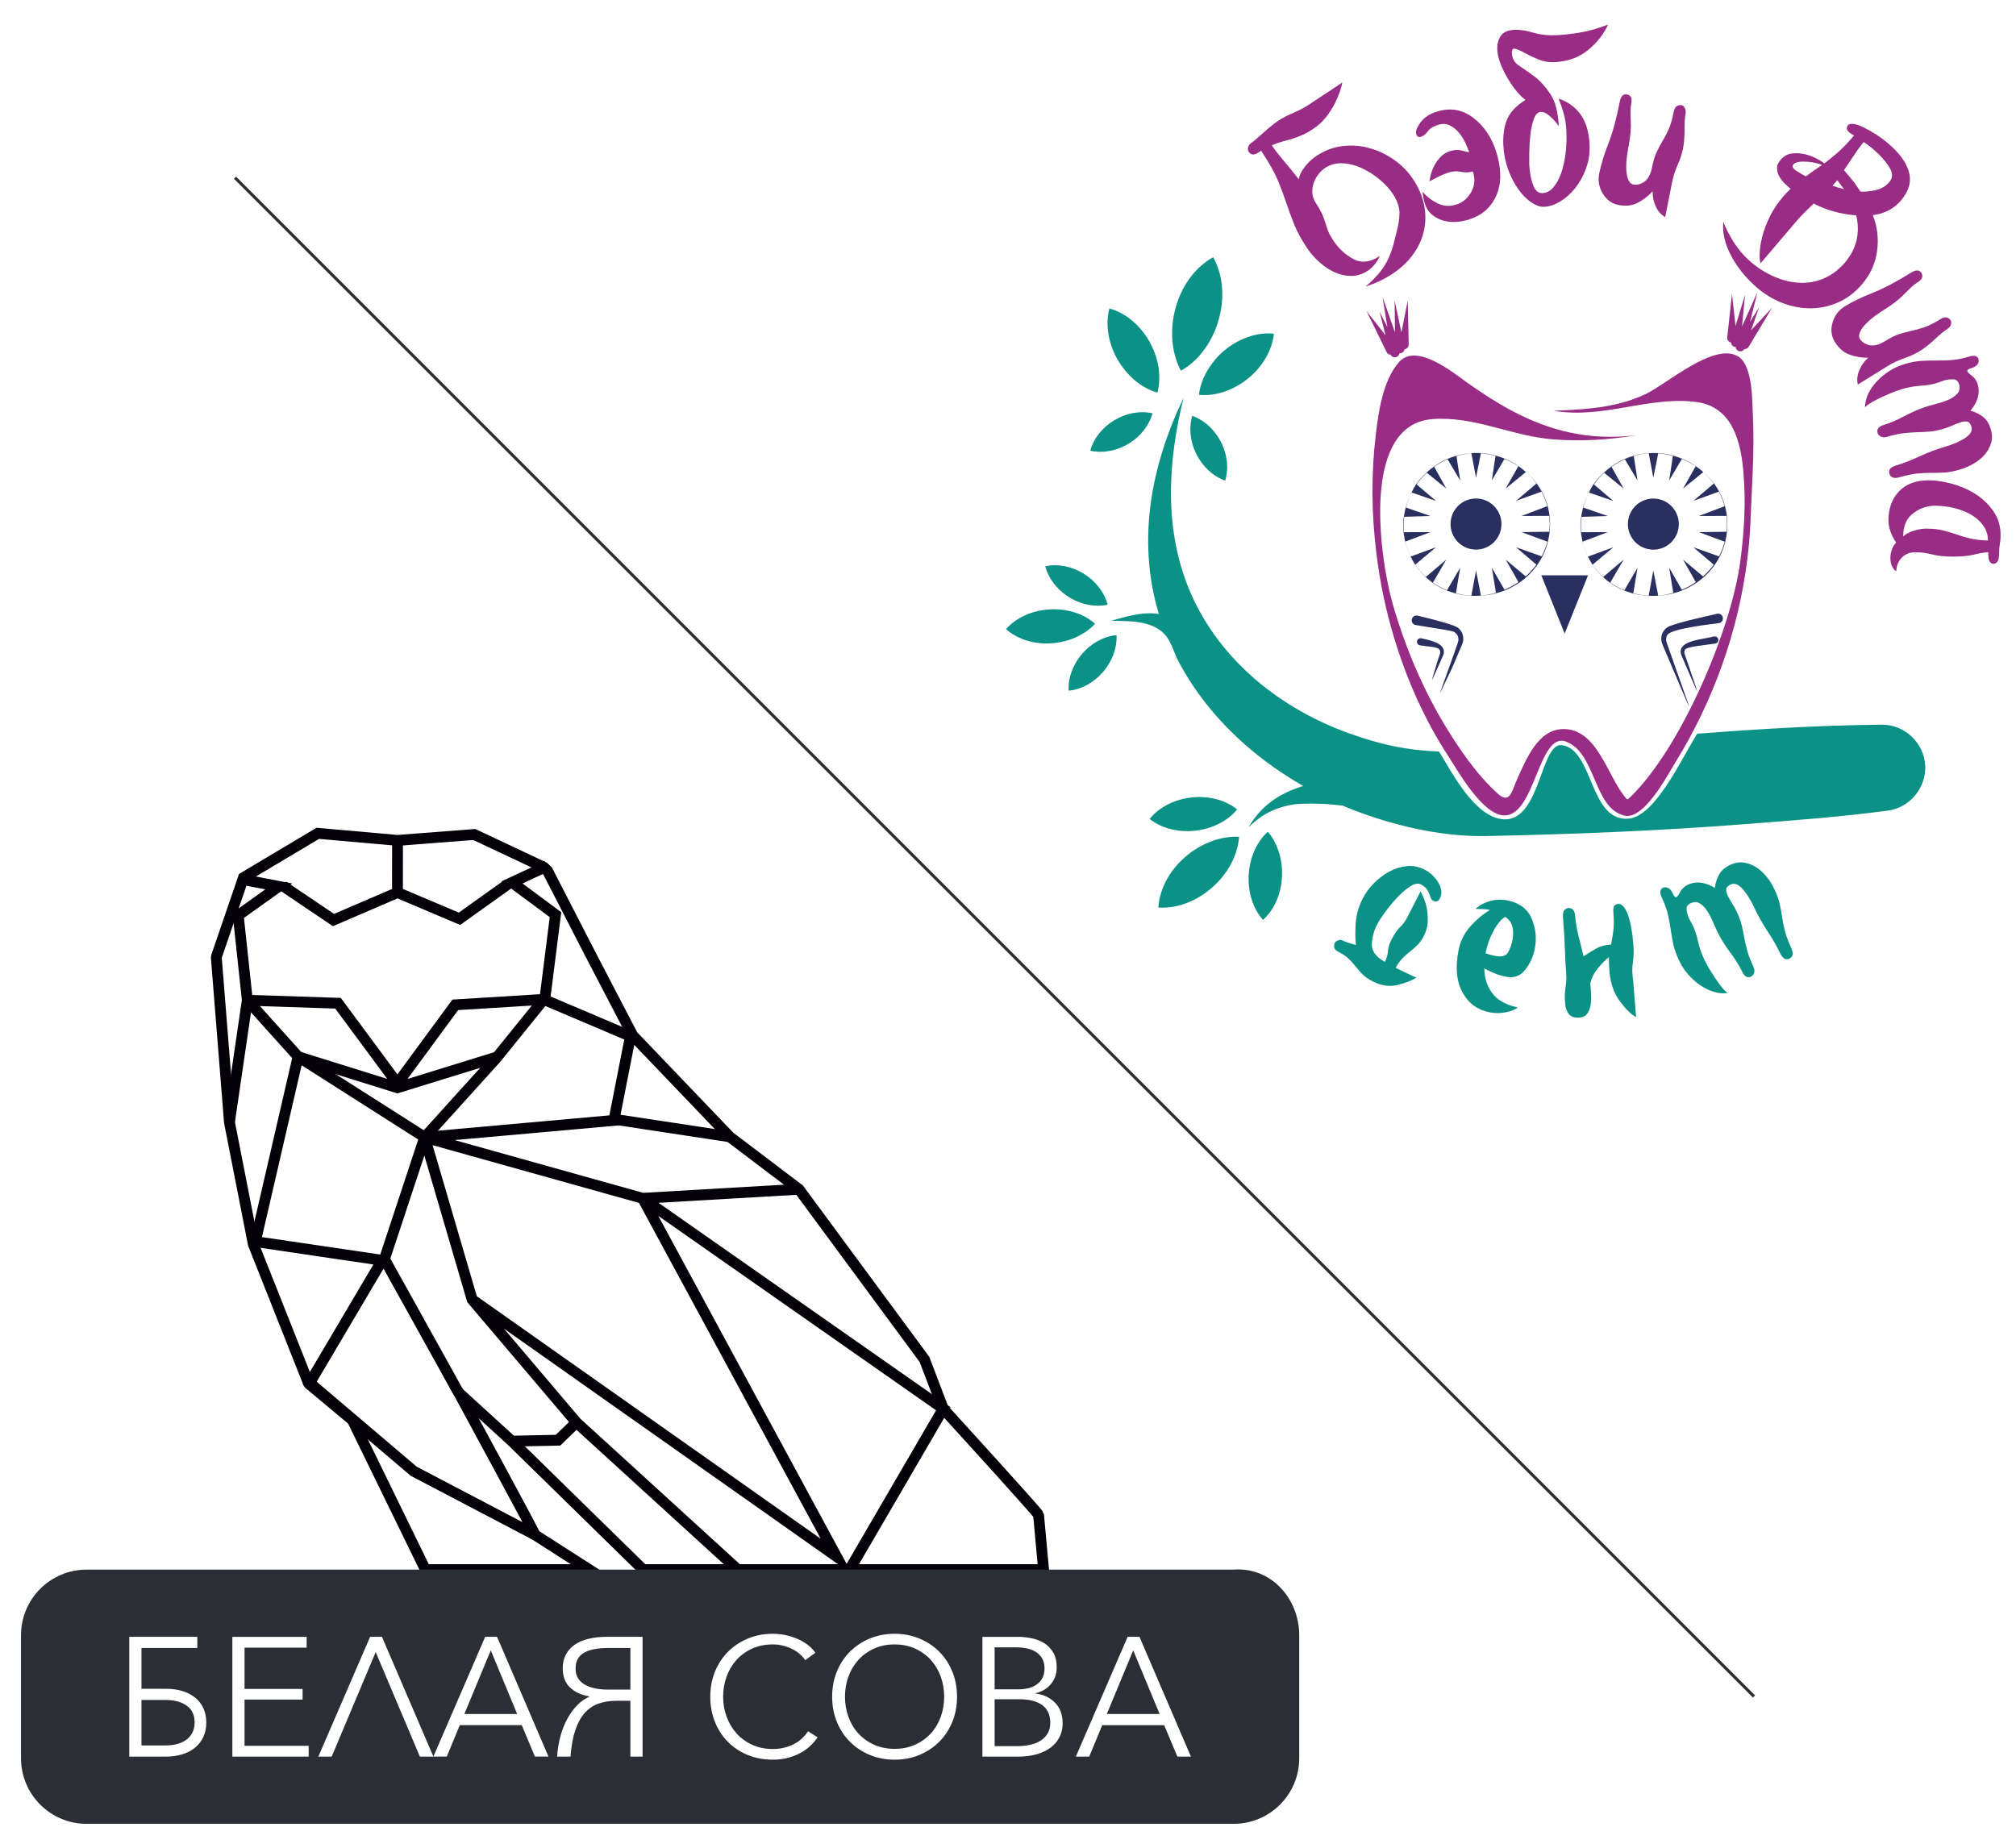 <?xml version="1.0" encoding="UTF-8"?> <svg xmlns="http://www.w3.org/2000/svg" version="1.2" viewBox="0 0 744 682" width="744" height="682"><defs><clipPath id="cp1"><path d="m-316-586h1369v1862h-1369z"></path></clipPath><clipPath id="cp2"><path d="m-245 1205h1228v-1720h-1228z"></path></clipPath></defs><style> .s0 { fill: none;stroke: #050109;stroke-miterlimit:10;stroke-width: 4 } .s1 { fill: none;stroke: #050109;stroke-miterlimit:22.926;stroke-width: 4 } .s2 { fill: #050109 } .s3 { fill: #2c2e35 } .s4 { fill: #0b9287 } .s5 { fill: #0c275e } .s6 { fill: #992c85 } .s7 { fill: #29305f } .s8 { fill: #2b2b2a } .s9 { fill: none;stroke: #06060c;stroke-miterlimit:10;stroke-width: .6 } </style><g id="Page 1" clip-path="url(#cp1)"><g id="Mask" clip-path="url(#cp2)"><path id="Path 2" fill-rule="evenodd" class="s0" d="m202.11 321.52l-1.55-1.49z"></path><path id="Path 3" fill-rule="evenodd" class="s1" d="m341.17 501.76l6.94 18.21c3.34 3.69 35.11 38.5 35.17 39.2l1.85 20.18h-147.81l-48.42-47.42-19.67-17.95c2.68 4.97 28.19 51.8 28.19 52.53l20.04 12.84h-60.47l-26.92-55.17-16.01-13.36-0.22-0.29-20.35-51.31-8.82-45.02-4.84-60.78q-0.02-0.17 0.04-0.33l9.99-29.17 27.41-16.34 29.44 2.61 28.31-2.18 25.54 12.02c0.46 0.44 1.08 1.12 1.55 1.49l15.48 30.1 15.92 30.57 35.79 37.4 25.55 19.37z"></path><path id="Path 4" class="s2" d="m90.56 322.78l-0.75 3.93-1.97-0.37 0.76-3.93zm11.93 6.36l-12.69-2.43 0.76-3.93 12.69 2.43 0.78 3.6zm0.76-3.93l4.58 0.88-3.8 2.71zm-16.5 11.03l14.96-10.69 2.33 3.25-14.97 10.69-3.15-1.41zm-0.82 1.84l-0.13-1.16 0.95-0.68zm3.36 31.31l-3.36-31.31 3.98-0.43 3.36 31.32-3.48 1.55zm0.51 1.12l-0.44-0.48-0.07-0.64zm18.73 20.83l-18.73-20.83 2.98-2.68 18.73 20.84-2.57 3.02zm0.42 0.35l-0.23-0.14-0.19-0.21zm46.72 29.76l-46.72-29.76 2.15-3.37 46.72 29.76 0.41 3.03zm2.56-0.35l-1.14 1.25-1.42-0.9zm26.14-28.9l-26.14 28.9-2.97-2.69 26.14-28.9 3.04 2.6zm0.08-0.08l-0.04 0.04-0.04 0.04zm18.22-22.54l-18.22 22.54-3.11-2.51 18.21-22.54 3.54 1.51zm0.43-1.01l-0.07 0.57-0.36 0.44zm3.89-30.71l-3.89 30.71-3.96-0.5 3.88-30.71 3.18-1.35zm-0.79-1.86l0.94 0.7-0.15 1.16zm-16.05-11.9l16.05 11.9-2.38 3.21-16.05-11.89 0.34-3.42zm-2.38 3.21l-2.7-2 3.05-1.42zm13.16-4.98l-11.13 5.19-1.68-3.63 11.12-5.18zm0 0l-1.69-3.63 1.81-0.84 1.69 3.62z"></path><path id="Path 5" class="s1" d="m104.47 327.05l18.61 12.54 23.6-10.16 22.89 9.69 18.09-12.92m-40.98 3.23l0.03-19.02m22.52 203.57l-27.35-49.24 14.84-44.95 71.67-6.41 40.91 6.21m-32.14 22.71l-80.44-22.51 17.52 59.87 38.49 45.36 59.53 54.33h41.27l34.58-59.38zm-62.92 37.37l134.46 94.84-71.54-132.21 58.08-3.37m-210.57-24.73l6.6-45.01 33.48 1.11 21.92 29.63 21.35-29.04 32.62-2.01 32.02 13.61-6.06 30.83m-116.6-23.29l36.67 11.46 37.02-11.44m-73.62-0.33l-15.83 68.55 46.8 6.91-26.74 45.24 38.38 32.62 44.74 23.47m15.31-41.49l-6.8 6.56-17.04 0.35"></path><path id="Path 6" fill-rule="evenodd" class="s3" d="m455.07 579.35c14.23-1.1 24.41 10.91 24.41 24.22v45.38c0 13.38-10.84 24.23-24.22 24.23h-423.29c-13.38 0-24.22-10.85-24.22-24.23v-45.38c0-13.38 10.84-24.22 24.22-24.22 42.1 0 4.12 0 423.1 0zm-48.29 57.41h22.86l4.87 11.61h5l-18.99-44.22h-4.37l-19.11 44.22h4.93zm11.43-27.6l9.75 23.48h-19.49zm-55.65 39.22h13.12q3.8 0 6.87-0.87 3.06-0.88 5.18-2.47 2.12-1.59 3.28-3.87 1.16-2.28 1.16-5.03 0-4.87-2.85-7.71-2.84-2.84-7.15-3.34v-0.13q3.56-0.81 5.68-3.4 2.13-2.59 2.13-6.09 0-3.31-1.28-5.5-1.28-2.18-3.31-3.46-2.03-1.28-4.59-1.81-2.56-0.54-5.06-0.54h-13.18zm4.5-40.35h7.8q2.19 0 4.13 0.41 1.93 0.41 3.37 1.34 1.43 0.94 2.28 2.41 0.84 1.47 0.84 3.59 0 2.19-0.84 3.69-0.85 1.49-2.22 2.4-1.37 0.91-3.03 1.28-1.65 0.37-3.28 0.38h-9.05zm0 19.17h9.18q5.43 0 8.4 2.16 2.96 2.15 2.96 6.52 0 2.31-0.99 3.97-1 1.65-2.66 2.68-1.65 1.03-3.87 1.5-2.22 0.47-4.65 0.47h-8.37zm-15.62-10.24q-1.75-4.25-4.84-7.34-3.09-3.09-7.31-4.84-4.21-1.75-9.15-1.75-4.93 0-9.15 1.75-4.21 1.75-7.3 4.84-3.1 3.09-4.84 7.34-1.75 4.25-1.75 9.31 0 5.05 1.75 9.3 1.74 4.25 4.84 7.34 3.09 3.09 7.3 4.84 4.22 1.75 9.15 1.75 4.94 0 9.15-1.75 4.22-1.75 7.31-4.84 3.09-3.09 4.84-7.34 1.75-4.25 1.75-9.3 0-5.06-1.75-9.31zm-4.24 16.67q-1.25 3.5-3.63 6.12-2.37 2.63-5.78 4.19-3.4 1.56-7.65 1.56-4.24 0-7.65-1.56-3.4-1.56-5.77-4.19-2.38-2.62-3.63-6.12-1.25-3.49-1.25-7.36 0-3.88 1.25-7.38 1.25-3.49 3.63-6.15 2.37-2.65 5.77-4.21 3.41-1.57 7.65-1.57 4.25 0 7.65 1.57 3.41 1.56 5.78 4.21 2.38 2.66 3.63 6.15 1.24 3.5 1.24 7.38 0 3.87-1.24 7.36zm-48.97 5.38q-2.31 3.43-5.75 4.99-3.43 1.56-7.24 1.56-4.25 0-7.65-1.56-3.41-1.56-5.78-4.21-2.38-2.66-3.65-6.16-1.29-3.49-1.29-7.36 0-3.88 1.26-7.38 1.24-3.49 3.62-6.15 2.37-2.65 5.77-4.21 3.41-1.57 7.72-1.57 2.12 0 3.96 0.51 1.85 0.5 3.41 1.31 1.56 0.81 2.72 1.87 1.15 1.06 1.84 2.12l3.75-2.74q-1.13-1.63-2.82-2.91-1.68-1.28-3.74-2.19-2.07-0.9-4.41-1.4-2.34-0.5-4.78-0.5-4.93 0-9.15 1.75-4.21 1.75-7.3 4.84-3.09 3.09-4.84 7.34-1.75 4.25-1.75 9.31 0 5.05 1.72 9.3 1.71 4.25 4.77 7.34 3.06 3.09 7.31 4.84 4.25 1.75 9.24 1.75 3 0 5.53-0.66 2.53-0.65 4.63-1.78 2.09-1.12 3.68-2.62 1.59-1.5 2.72-3.18zm-80.7-12.75q-2.5 1.07-4.56 3.19-2.06 2.12-3.62 5-1.56 2.87-2.53 6.43-0.97 3.56-1.22 7.49h4.94q0.43-5.8 1.78-9.77 1.34-3.97 3.49-6.37 2.16-2.41 5.12-3.44 2.97-1.03 6.66-1.03h5.05v20.61h4.5v-44.22h-13.11q-3.75 0-6.78 0.72-3.03 0.72-5.15 2.19-2.13 1.47-3.28 3.68-1.16 2.22-1.16 5.16 0.06 4.43 2.72 6.96 2.65 2.53 7.15 3.28zm15.11-2.63h-8.24q-5.68 0-8.84-2-3.15-1.99-3.15-5.74 0-4.06 3.09-5.84 3.09-1.78 8.96-1.78h8.18zm-62.95 13.12h22.86l4.87 11.61h5l-18.99-44.22h-4.37l-19.12 44.22h4.94zm11.43-27.6l9.74 23.48h-19.49zm-42.47 0.63l16.3 38.59h5l-18.99-44.22h-4.37l-19.11 44.22h4.93zm-48.4 17.55h21.42v-3.93h-21.42v-15.24h22.92v-4h-27.42v44.22h28.17v-3.99h-23.67zm-29.17 21.05q3.37 0 6.15-0.85 2.78-0.84 4.75-2.47 1.97-1.62 3.06-3.93 1.09-2.31 1.09-5.31 0-2.93-1.06-5.28-1.06-2.34-3.03-3.93-1.97-1.59-4.71-2.44-2.75-0.84-6.13-0.84h-8.99v-15.05h20.61v-4.13h-25.11v44.23zm-8.87-4.13v-16.8h8.62q5.12 0 8.06 2.1 2.94 2.09 2.94 6.21 0 3.93-2.85 6.21-2.84 2.28-8.15 2.28z"></path><path id="Path 7" class="s4" d="m694.53 267.48c-23.39 0.25-44.82 1.55-68.19 3.34-6.08 9.81-15.63 30.76-25.53 31.37-14.28 0.88-12.71-25.51-24.38-27.15-7.84-1.1-7.86 27.49-21.05 27.39-11.2-0.09-20.43-18.95-24.29-25.03-11.97-0.47-21.34-2.5-32.95-6.63-25.14-8.94-47.55-26.62-58.53-51.44-10.18-23.01-8.76-48.51-2.83-72.43-12.04 24.99-17.27 52.63-9.11 79.73-5.88-0.96-12 0.92-17.6 2.5 6.51 0.13 14.66-0.2 19.57 4.81 2.55 2.45 3.63 7.14 5.31 10.27q3.2 5.97 7.13 11.49c10.19 14.25 23.75 25.74 38.88 34.41-8.81 2.68-15.51 7.2-20.16 15.23 5.04-5 10.42-7.57 17.44-8.53 3.85-0.32 7.61-0.21 11.44-0.03 1.97 0.19 3.91 0.33 5.85 0.59q3.51 1.5 7.09 2.78c14.65 5.29 30.84 8.78 46.48 8.43 31.6-0.67 63.22-1.92 94.75-4.38 17.63-1.36 35.34-2.66 52.88-5 8.12-1.09 14.22-8.48 13.75-16.7-0.46-8.36-7.61-15.07-15.95-15.02zm-259.78-132.89c0.28 0.77 0.67 1.53 1.05 2.24 13.59-7.55 19.54-28.28 11.93-41.88-13.17 7.25-18.55 26.07-12.98 39.64 0.25 0.68-0.56-1.41 0 0zm-22.31-1.87c3.21 5.53 8.42 10.45 14.69 12.18 3.3-12.39-5.34-27.65-17.7-31.04-1.69 6.24-0.18 13.37 3.01 18.86 1.13 1.93-2.24-3.85 0 0zm35.04 1.24c-2.58 3.36-4.56 7.51-5.01 11.76 12.73 1.27 26.34-9.78 27.66-22.56-8.59-0.88-17.61 4-22.65 10.8-1.31 1.71 1.29-1.73 0 0zm-44.69 97.56c0.48-0.37 0.92-0.84 1.33-1.3-8.84-7.84-25.02-6.91-32.85 1.98 8.51 7.57 23.22 6.78 31.52-0.68 0.43-0.33-0.87 0.78 0 0zm9.27 2.89c-9.82 0.98-18.18 10.61-17.68 20.52 9.84-0.94 18.12-10.63 17.68-20.52zm-25.85-23.92c3.22 8.77 13.4 14.67 22.57 12.71-2.54-9.57-13.38-16.28-23.03-14.18 0.13 0.49 0.25 1.01 0.46 1.47 0.33 0.89-0.19-0.41 0 0zm68.82 98.37c-13.35 0.65-26.63 12.41-27.54 26.11 14.17 0.97 28.8-11.91 29.78-26.11-0.75-0.05-1.5-0.07-2.24 0-1.38 0.07 0.65-0.07 0 0zm16.11 3.42c-0.81-1.89-1.88-3.74-3.25-5.28-8.65 7.82-9.56 23.82-1.78 32.53 7.31-6.58 8.82-18.5 5.03-27.25-0.68-1.57 0.68 1.57 0 0zm-30.07-5.67c5.76-0.62 11.8-3.27 15.49-7.86-9.09-7.31-24.97-5.61-32.27 3.52 4.56 3.68 11.06 5 16.78 4.34 2.02-0.23-4.02 0.47 0 0zm-37.2-139.99c9.15 1.18 18.97-5.09 21.47-14.06-9.54-2.15-20.37 4.32-22.98 13.79 0.48 0.1 1 0.23 1.51 0.27 0.91 0.12-0.45-0.03 0 0zm40.62-10.73c-1.38-1-2.87-1.85-4.49-2.41-2.78 9.4 2.94 20.69 12.17 23.92 2.32-7.78-1.22-16.8-7.68-21.51-1.14-0.82 2.28 1.66 0 0z"></path><path id="Path 8" class="s5" d="m642.11 131.84q-0.23-0.12-0.55-0.3 0.14 0.09 0.28 0.16c0.09 0.04 0.17 0.1 0.27 0.14z"></path><path id="Path 9" class="s4" d="m522.68 360.86q-2.23 1.48-6.76 2.66-4.55 1.17-9.4-1.33-2.41-1.25-3.72-2.59-1.29-1.32-2.43-2.78-1.15-1.48-2.55-2.86-1.41-1.38-4.18-2.81-1.05-0.54-1.23-1.45-0.18-0.9 0.16-1.6c0.26-0.46 0.66-0.8 1.28-1.03q0.87-0.34 1.82 0.13 0.56 0.3 1.92 0.78 1.36 0.48 2.81 0.8-0.41-3.74-0.05-8.3 0.37-4.57 2.57-8.86 1.53-3.01 4.13-5.63 2.59-2.62 5.71-4.31 3.13-1.68 6.5-1.99 3.37-0.31 6.49 1.3 3.23 1.67 5.1 4.85 1.87 3.19 0.52 5.82-0.84 1.62-2.45 0.79-0.69-0.37-0.91-1.06-0.23-0.71-0.55-1.52-0.29-0.83-0.99-1.77-0.67-0.93-2.06-1.65-1.62-0.84-4.06 0.77-2.42 1.61-4.84 4.2-2.42 2.58-4.42 5.36-2.03 2.78-2.85 4.42-1.86 3.59-1.96 7.37-0.11 3.77 4.8 6.45 1.01-1.98 1.14-3.96 0.15-1.97 1.27-4.18 1.72-3.35 3.22-4.7 1.49-1.36 2.68-3.67l4.87-9.5q0.46 0.82 1.22 2.61 0.76 1.78 1.14 4.03 0.38 2.24 0.27 4.75-0.12 2.51-1.31 4.82-1.17 2.32-2.51 3.61-1.31 1.31-2.67 2.36-1.35 1.06-2.66 2.35-1.32 1.3-2.68 3.67 1.14 0.61 2.62 1.29 1.49 0.68 5 2.36zm27.11-28.26q3.15-0.91 6.71-0.22 6.6 1.43 8.81 6.77c1.48 3.55 1.82 7.2 1.11 10.96q-0.86 4.48-3.56 7.86-2.72 3.38-6.92 2.56-2.3-0.44-4.2-1.21-1.9-0.77-3.94-1.84-0.03 4.91 2.77 8.9 2.79 4.01 9.53 5.46-1.31 1.19-4.38 1.79-3.11 0.59-5.9 0.04-6.76-1.32-10.07-7.34-3.33-6.02-1.5-15.49 0.96-4.99 4.28-8.78 3.32-3.79 7.35-6.2-2.17-0.42-5.35-0.37 2.1-1.98 5.26-2.89zm5.69 5.82q-2.29 1.41-4.32 5.19-2.06 3.79-2.93 8.25 0.74 0.28 1.62 0.52 0.89 0.23 1.9 0.44 3.69 0.71 4.82-1.32 1.12-2.03 1.62-4.59 0.47-2.43-0.01-4.72-0.49-2.28-2.7-3.77zm47.21 23.25l1.12 13.76q-2.59-1.35-5.95-5.78-3.34-4.42-3.91-11.18-0.13-1.55-0.16-2.85-0.06-1.31 0-2.35-2.33 1.89-4.27 4.33-1.96 2.45-2.62 5.38l0.14 1.69q0.14 1.69 0.17 3.57 0.02 1.89-0.36 3.5-0.41 1.6-1.29 2.66-0.89 1.05-2.45 1.18-2.96 0.25-4.13-1.29-1.17-1.54-1.35-3.62-0.2-2.33-0.12-3.78 0.09-1.44 0.26-2.57 0.16-1.12 0.27-2.3 0.08-1.19-0.06-2.87-0.3-3.77-0.45-8.66-0.14-4.88-0.7-11.64-0.18-2.07 0.44-2.84 0.56-0.76 1.61-0.86 0.9-0.06 1.61 0.59 0.7 0.66 0.86 2.61 0.3 3.64 1.25 7.27 0.95 3.66 1.8 7.38 2.45-1.64 4.62-2.88 2.18-1.22 5.56-1.5 0.45-2.38 0.82-5.03 0.38-2.65 0-7.06-0.21-2.73 1.71-2.89 2.07-0.17 3.58 3.76 1.48 3.93 2.08 10.94 0.32 4.01-0.16 6.93-0.47 2.93 0.08 6.4zm34.89 4.86q-2.58 0.34-5.15-0.46-2.6-0.8-5.02-2.46-2.44-1.67-4.47-4.03-2.01-2.35-3.28-5.07-1.65-3.54-2.19-6.23-0.53-2.7-0.9-5.19-0.38-2.48-0.96-5.29-0.6-2.82-2.41-6.71-1.21-2.6 0.57-3.43 0.81-0.38 1.82 0.09 1.01 0.46 1.66 1.87 0.82 1.78 1.41 1.49 0.59-0.26 1.41-1.88 0.84-1.6 2.66-2.6 2.58-1.21 5.23-0.8 2.62 0.42 4.9 1.94 0.32-2.73 1.56-4.96 1.24-2.24 4.19-3.62 2.47-1.16 4.94-0.8 2.44 0.36 4.59 1.73 2.15 1.37 3.88 3.56 1.74 2.21 2.84 4.57 1.37 2.95 1.92 5.35 0.54 2.41 0.89 4.83 0.33 2.44 1.02 5.13 0.7 2.69 2.33 6.23 1.43 3.08-0.7 4.08-1.99 0.92-3.42-2.14-1.58-3.42-4.55-7.93-2.96-4.5-4.98-8.87-2.04-4.37-4.35-6.89-2.31-2.5-4.31-1.57-1.53 0.72-1.64 1.71-0.11 0.99 0.48 2.28 0.61 1.3 1.6 2.85 1.02 1.53 1.89 3.42 1.21 2.6 1.74 4.8 0.52 2.2 0.92 4.45 0.4 2.26 1.09 4.81 0.69 2.56 2.22 5.85 0.72 1.55 0.32 2.51-0.4 1-1.12 1.33-1.99 0.92-3.31-1.91-1.43-3.06-4.52-7.21-3.07-4.17-4.78-7.84-0.72-1.53-1.62-3.62-0.89-2.09-2.07-3.84-1.17-1.75-2.65-2.64-1.49-0.89-3.38 0-1.65 0.77-1.42 2.46 0.21 1.7 0.92 3.23 0.27 0.59 0.59 1.1 0.3 0.5 0.47 0.86 1.43 2.77 2.16 6.17 0.71 3.4 2.31 6.83 0.6 1.29 1.65 3.1 1.06 1.8 2.27 3.61 1.19 1.81 2.42 3.39 1.24 1.57 2.33 2.36z"></path><path id="Path 10" class="s6" d="m509.21 94.5q-0.73 1.74-1.97 3.18-1.22 1.44-2.41 2.22-2.92 1.95-6.1 1.95-3.2 0.01-6.2-1.36-3.01-1.37-5.69-3.8-2.69-2.43-4.55-5.25-3.16-4.79-4.71-8.68-1.53-3.88-2.82-7.72-1.28-3.83-3.06-8.19-1.78-4.37-5.52-10.02l-0.77-1.19-0.98 0.64q-2.39 1.58-3.6-0.26-0.45-0.65-0.22-1.64 0.19-0.99 1.38-1.79 0.66-0.43 1.79-1.42 1.14-0.98 2.46-2.17 1.32-1.19 2.79-2.39 1.46-1.21 2.64-2 2.39-1.57 5.62-2.94 3.23-1.35 6.15-3.3l11.91-7.89q-0.15 1.19-0.85 3.3-0.72 2.1-1.97 4.58-1.27 2.46-3.2 4.93-1.96 2.47-4.78 4.34-2.38 1.58-4.28 2.36-1.88 0.79-3.63 1.32-1.76 0.54-3.48 0.99-1.73 0.43-3.79 1.33l0.5 0.76q1.02 1.53 3.83 4.87 2.84 3.34 5.65 6.95 0.1-1.77 1.97-4.35 1.89-2.58 4.61-4.37 4.43-2.94 9.47-3.56 5.03-0.61 9.87 0.7 4.83 1.31 9.13 4.3 4.32 2.98 7.16 7.32 2.99 4.55 4 9.35 0.96 4.8-0.03 9.44-1 4.62-3.95 8.76-2.95 4.14-7.72 7.29-4.21 2.81-9.96 4.73 3.4-2.87 5.43-5.46 2.02-2.6 3.15-5.13 1.13-2.55 1.75-4.92 0.62-2.36 1.2-4.78 1.02-3.63 1.05-6.93 0-3.28-2.49-7.09-1.72-2.6-4.72-5.14-3-2.55-6.49-4.2-3.51-1.66-7.17-1.89-3.65-0.23-6.7 1.78-1.06 0.72-2.19 2.08-1.14 1.37-1.81 3.16-0.69 1.78-0.6 3.82 0.12 2.05 1.47 4.1 1.5 2.29 2.22 3.99 0.75 1.71 1.18 3.21 0.45 1.49 1 2.92 0.55 1.43 1.77 3.28 3 4.56 7.48 6.98 4.47 2.42 9.78-1.1zm107.8-26.89l-2.47 12.52q-2.27-1.24-3.52-4.02-1.23-2.76-1.1-5.52-2.34 2.59-5.47 4.23-3.09 1.65-7.17 0.83-3.67-0.73-5.78-4.2-2.1-3.47-1.31-7.42 0.93-4.74 3.32-10.9 2.42-6.16 4.27-15.62 0.62-3.06 2.65-2.65 2.16 0.42 1.58 3.36-0.42 2.18-0.18 6.33 0.23 4.17-0.86 9.67-0.36 1.9-0.64 4.24-0.26 2.35-0.13 4.43 0.12 2.08 0.75 3.54 0.65 1.44 1.92 1.7 2.2 0.3 4.13-1.17 1.96-1.47 2.68-5.18 0.68-3.45 1.7-5.64 1.04-2.18 2.21-4.14 1.18-1.95 2.25-4.33 1.06-2.38 1.87-6.47 0.29-1.53 1.13-2.03 0.81-0.51 1.71-0.33 0.78 0.15 1.24 1.05 0.5 0.89 0.25 2.16-0.39 1.92-0.36 5.84 0.02 3.93-0.55 6.87-0.58 2.94-2.01 6.17-1.44 3.23-2.11 6.68zm-23.55-58.54q-2.34 5.2-7.35 9.36-5 4.15-12.52 4.52-3.11 0.15-6.03-1.08-2.92-1.23-5.05-2.43-2.15-1.19-3.38-1.45-1.26-0.27-1.16 1.68 0.14 2.98 2.69 4.62 2.55 1.64 5.65 3.96 3.1 2.34 5.84 6.45 2.74 4.1 3.11 11.89-1.13-1.76-3.1-3.56-1.97-1.79-3.53-1.72-1.68 0.09-2.59 2.67-0.92 2.59-1.28 5.93-0.35 3.34-0.39 6.55-0.04 3.19 0 4.36 0.21 4.03 1.34 7.3 1.13 3.27 3.6 3.16 2.2-0.11 3.92-2.1 1.73-1.97 2.87-5.15 1.14-3.19 1.67-7.31 0.51-4.14 0.29-8.69-0.15-3-0.94-5.95-0.8-2.97-1.95-5.65 4.87 1.47 7.99 5.61 3.12 4.15 3.48 11.3 0.22 4.69-1.33 8.87-1.56 4.18-4 7.24-2.45 3.05-5.49 4.9-3.03 1.84-5.88 1.98-2.2 0.11-4.76-1.6-2.55-1.7-4.77-4.78-2.24-3.09-3.81-7.32-1.56-4.23-1.8-9.03-0.26-5.59 1.42-9.6c1.14-2.65 3.37-5.03 6.75-7.11q-1.5-1.1-3.22-3.16-1.72-2.07-3.26-4.67-1.57-2.59-2.68-5.41-1.12-2.82-1.23-5.29-0.15-2.99 1.24-5.07 1.4-2.09 5.03-2.28 3.11-0.15 7.01 1.04 3.87 1.18 8.8 0.93 3.38-0.16 8.15-0.92 4.78-0.75 10.65-2.99zm-65.92 57.87q0.14-1.27 0.61-2.9 0.46-1.64 1.37-3.28 0.94-1.65 2.28-3.01 1.37-1.36 3.22-1.93 2.37-0.73 3.97-0.34 1.6 0.41 3.21 0.73-0.43-1.37-1.37-3.4-0.95-2.01-2.36-3.77-1.41-1.74-3.35-2.72-1.92-0.98-4.27-0.26-2.87 0.87-3.95 2.43-1.09 1.56-2.59 2.02-1.24 0.37-1.69-1.12-0.41-1.37 1.6-4.17 2-2.79 6.22-4.07 7.35-2.24 13.34 2.39 6.03 4.63 8.55 12.98 1.14 3.73 1.32 7.49 0.17 3.77-1.02 7.12-1.19 3.36-3.79 6-2.62 2.63-7.1 4-2.36 0.72-4.84 0.79-2.48 0.08-4.75-0.66-2.25-0.74-3.94-2.27-1.69-1.52-2.44-4.02-0.26-0.87-0.49-2.03-0.21-1.16-0.26-2.24 1.62 2.25 5.05 4.12 3.41 1.89 7.27 0.71 3.72-1.14 5.68-4.79 1.92-3.66 0.51-7.45-1.98 0.61-4.24 0.14-2.24-0.48-4.37 0.16-1.97 0.62-3.51 1.35-1.54 0.75-3.87 2zm135.26 14.9l-13.07 15.35q-0.45-1.23-0.32-3.79 0.1-2.56 0.92-5.96 0.83-3.4 2.7-7.28 1.87-3.89 5.08-7.65 0.57-0.69 1.27-1.39c0.46-0.47 0.92-0.94 1.45-1.41q-0.79-0.66-1.99-1.79-1.2-1.11-2.06-2.55-0.88-1.42-0.97-3.04-0.12-1.64 1.31-3.32 1.77-2.08 4.25-2.37 2.45-0.29 4.84 0.31 2.41 0.59 4.32 1.64 1.93 1.05 2.73 1.72 2.34-1.76 4.97-4.03 2.62-2.3 5.65-5.86l0.35-0.4q-1.17-0.65-1.84-1.24-1.48-1.26-0.31-2.65 0.5-0.59 2.09-0.36 1.58 0.26 3.69 1.29 2.11 1.03 4.48 2.55 2.38 1.52 4.65 3.47 6.03 5.15 7.5 10.44 1.47 5.29-2.91 10.44-3.96 4.66-10.43 5.45 2.51 6.26 1.59 13.17-0.93 6.91-5.5 12.26-3.94 4.65-8.93 6.81-4.99 2.15-10.19 2.15-5.19-0.01-10.29-1.96-5.07-1.96-9.32-5.58-6.12-5.25-9.64-11.86-3.51-6.6-2.87-12.56 1.08 3.15 3.76 7.42 2.68 4.26 6.44 7.47 3.83 3.3 8.39 5.3 4.52 2 9.1 2.32 4.59 0.33 8.95-1.4 4.39-1.73 8.03-5.81 6.66-7.64 4.38-17.65-8.84-0.72-15.69-4.36-1.63 1.52-3.34 3.22-1.7 1.71-3.22 3.49zm37.04 128.99q-0.91-0.39-1.56-1.77-0.64-1.36-0.64-3.07 0-1.54 0.53-3.11c0.37-1.04 0.87-1.9 1.6-2.59q-1.19-1.71-2.01-3.92-0.84-2.22-0.83-4.44 0.03-6.5 3.93-10.6 3.92-4.07 10.93-4.05 3.89 0.02 8.56 1.27 4.67 1.26 8.63 3.75 3.94 2.49 6.64 6.35 2.73 3.84 2.69 9.06 0 1.44-0.27 3.06-0.27 1.62-0.26 3.32-0.03 2.48-0.67 3.25-0.66 0.79-1.43 0.78-0.79-0.01-1.37-0.79-0.57-0.78-0.57-3.52-2.08 0.13-5.25 0.89-3.19 0.77-7.87 0.75-4.54-0.03-7.58-0.81-3.05-0.8-6.16-0.81-3.12-0.02-5.08 2.06-1.96 2.07-1.96 4.94zm2.52-12.88q1.68-1.42 4.15-2.13 2.46-0.71 4.39-0.7 3.74 0.01 6.27 0.68 2.52 0.66 4.84 1.45 2.31 0.79 4.96 1.46 2.66 0.66 6.66 0.8 0.02-3.12-1.72-5.54-1.74-2.41-4.57-4.05-2.84-1.64-6.32-2.44-3.48-0.8-6.85-0.82-4.4-0.01-8.09 2.78-3.7 2.78-3.72 8.51zm-14.1-47.63q0.07-2.59 1.25-5.05 1.18-2.45 3.2-4.59 2.01-2.15 4.64-3.79 2.62-1.66 5.48-2.49 3.75-1.11 6.5-1.21 2.71-0.13 5.25-0.12 2.48 0.01 5.35-0.14 2.86-0.17 6.97-1.36 2.75-0.81 3.28 1.07 0.27 0.88-0.35 1.8-0.61 0.92-2.1 1.36-1.88 0.55-1.69 1.18 0.18 0.62 1.64 1.69 1.46 1.06 2.15 3.03 0.81 2.74 0 5.29-0.82 2.55-2.66 4.58 2.64 0.71 4.65 2.3 2.02 1.58 2.93 4.71 0.76 2.63 0.04 5-0.73 2.39-2.41 4.3-1.67 1.92-4.12 3.3-2.43 1.4-4.92 2.13-3.12 0.91-5.56 1.09-2.46 0.16-4.91 0.13-2.44-0.03-5.2 0.24-2.77 0.26-6.5 1.35-3.24 0.95-3.89-1.29-0.64-2.14 2.62-3.08 3.62-1.06 8.5-3.3 4.89-2.25 9.52-3.59 4.6-1.35 7.42-3.27 2.83-1.91 2.22-4.03-0.47-1.63-1.44-1.9-0.94-0.25-2.32 0.15-1.38 0.4-3.05 1.15-1.66 0.77-3.66 1.35-2.74 0.8-4.99 0.99-2.25 0.18-4.52 0.23-2.29 0.06-4.92 0.35-2.61 0.29-6.11 1.31-1.61 0.47-2.52-0.08c-0.58-0.36-0.98-0.8-1.11-1.3q-0.61-2.13 2.37-3 3.24-0.94 7.81-3.36 4.57-2.43 8.44-3.55 1.62-0.48 3.81-1.06 2.21-0.57 4.11-1.47 1.89-0.89 3-2.23 1.1-1.34 0.52-3.34-0.51-1.75-2.21-1.8-1.71-0.03-3.33 0.43-0.63 0.19-1.15 0.41-0.57 0.23-0.93 0.34-2.96 1-6.41 1.2-3.46 0.19-7.07 1.25-1.38 0.41-3.31 1.17-1.95 0.76-3.91 1.69-1.97 0.9-3.7 1.89-1.77 0.99-2.7 1.94zm8.2-15.1l-10.82 6.72q-0.63-2.51 0.54-5.31 1.18-2.79 3.28-4.57-3.48 0.02-6.81-1.13-3.29-1.17-5.49-4.7-1.99-3.22-0.88-7.12 1.11-3.91 4.53-6.03 4.08-2.53 10.22-4.96c4.08-1.62 8.87-4.13 14.29-7.51q2.66-1.64 3.76 0.12 1.15 1.89-1.39 3.46-1.88 1.17-4.74 4.18-2.89 3.01-7.62 5.96-1.67 1.03-3.54 2.43-1.89 1.4-3.32 2.9-1.45 1.52-2.07 2.97-0.63 1.46 0.05 2.57 1.28 1.81 3.68 2.24 2.39 0.43 5.59-1.56 2.99-1.86 5.29-2.59 2.28-0.74 4.51-1.2 2.23-0.48 4.7-1.31 2.45-0.84 5.99-3.03 1.33-0.83 2.26-0.56 0.91 0.26 1.4 1.04 0.4 0.66 0.09 1.63-0.32 0.96-1.42 1.65-1.66 1.03-4.51 3.72-2.84 2.68-5.39 4.26-2.54 1.58-5.87 2.73-3.33 1.15-6.31 3zm-8.63-82.8l-0.68 0.79q-0.93 1.08-2.78 3.87-1.85 2.77-3.84 5.71 0.91 1.12 2.65 3.2 1.73 2.09 3.41 4.72 2.96 0.14 5.89-0.6 2.93-0.74 4.79-2.93 2.03-2.37-0.17-5.71-2.19-3.33-5.55-6.21c-0.65-0.56-1.31-1.08-1.92-1.56q-0.93-0.7-1.8-1.28zm-9.76 14.07l-1.77 2.08q0.94 0.29 2.02 0.64 1.08 0.32 2.22 0.6-0.63-0.88-1.29-1.7-0.67-0.82-1.18-1.62zm-11.62-1.39q1.48-1.13 2.91-2.12 1.44-0.99 3.02-2.04-0.68-0.42-2.17-0.76-1.5-0.34-3.18-0.48-1.67-0.14-3.12 0.06-1.45 0.22-2.05 0.9-0.93 1.09 1.1 2.41 2.05 1.32 3.49 2.03z"></path><path id="Path 11" class="s7" d="m572.04 193.42c0 15.15-12.23 26.5-27.33 26.5-15.09 0-26.89-11.35-26.89-26.5 0.73-14.46 11.91-25.35 26.08-26.22 15.09 0 28.14 11.08 28.14 26.22zm-0.1 0c0 0-0.04-0.66-0.13-1.92q-0.01-0.94-0.28-2.3c-0.1-0.89-0.36-1.91-0.7-3.03-0.66-2.23-1.79-4.88-3.68-7.49-1.84-2.63-4.45-5.21-7.75-7.3-3.29-2.07-7.37-3.55-11.66-4.05-4.5-0.46-9.18 0.16-13.65 2.07-2.21 0.93-4.3 2.28-6.25 3.82-1.92 1.59-3.69 3.4-5.19 5.48-1.44 2.12-2.48 4.55-3.32 7.01-0.8 2.49-1.2 5.04-1.35 7.71 0 2.64 0.27 5.28 0.97 7.84 0.78 2.51 1.86 4.93 3.28 7.14 1.47 2.16 3.23 4.08 5.2 5.72 2 1.59 4.17 2.91 6.45 3.82 2.29 0.89 4.65 1.58 6.96 1.78 1.1 0.21 2.35 0.16 3.52 0.21 1.08-0.01 2.25-0.09 3.34-0.2 4.43-0.6 8.41-2.17 11.72-4.23 3.3-2.09 5.9-4.69 7.75-7.33 1.89-2.61 3.02-5.26 3.68-7.49 0.33-1.12 0.6-2.14 0.7-3.04q0.24-1.34 0.28-2.29c0.07-1.26 0.11-1.93 0.11-1.93zm-3.05-11.96l-9.39 3.4 7.51-6.37c0.73 0.95 1.33 1.95 1.88 2.97zm-7.36 8.99l10.2-0.04q-0.23-1.83-0.7-3.58zm9.53 9.48c0.3-1.08 0.54-2.32 0.69-3.66l-10.22 0.13zm-3.95 8.57l-7.62-6.51 9.54 3.39zm-6.58 6.6l-4.85-8.54 7.63 6.39zm-8.43 3.8l-1.54-9.37 4.73 8.25zm-9.1 0.98c1.18 0.09 2.71 0.01 3.53-0.04l-1.81-9.28zm-8.98-2.01l4.85-8.33-1.56 9.44q-1.68-0.44-3.29-1.11zm-7.8-4.92l7.52-6.39-4.92 8.47q-1.43-1-2.6-2.08zm-5.64-7.51l9.35-3.44-7.63 6.41q-0.97-1.44-1.72-2.97zm-2.48-9.01c0.11 1.15 0.25 2.31 0.51 3.48l9.29-3.5zm0.12-5.68l9.69-0.29-9.04-3.12q-0.45 1.7-0.65 3.41zm4.58-11.96l7.13 6.08-8.95-3.09c0.55-1.04 1.15-2.05 1.82-2.99zm6.5-6.5l4.44 8.02-7.17-5.81q1.25-1.18 2.73-2.21zm8.21-3.97l1.36 9.01-4.64-7.81q1.65-0.72 3.28-1.2zm5.5-1.04l1.71 9.02 1.8-8.98c-1.13-0.1-2.28-0.16-3.51-0.04zm11.1 26.15c0 5.21-4.2 9.43-9.4 9.43-5.19 0-9.39-4.22-9.39-9.43 0-5.21 4.2-9.43 9.39-9.43 5.2 0 9.4 4.22 9.4 9.43zm1.12-24.03l-4.68 7.93 1.37-9.05q1.72 0.47 3.31 1.12zm7.91 4.82l-7.45 6.09q2.32-4.11 4.64-8.22 1.52 1.01 2.81 2.13zm22.93 38.12l-8.63 21.5-8.62-21.5zm-62.9 14.9c3.84 0.91 9.71 2.35 13.32 3.68 1.41 0.51 2.29 1.21 3.02 2.55 0.48 0.99 0.63 2.11 0.47 3.18-0.28 1.14-0.67 1.82-1.01 2.66q-0.51 1.23-1.03 2.44-1.02 2.42-2 4.72c-5.76 11.73-5.93 13.49-1.04-0.41q0.84-2.35 1.72-4.84 0.43-1.23 0.87-2.49c0.29-0.81 0.64-1.75 0.75-2.36 0.05-0.69-0.09-1.39-0.43-1.98-0.35-0.58-0.92-1.03-1.36-1.25-1.56-0.46-3.3-0.67-4.91-0.96-0.48-0.08-6.57-1.04-9.09-1.48-0.95-0.16-1.6-1.09-1.44-2.05 0.18-0.96 1.09-1.61 2.05-1.44q0.05 0.01 0.11 0.03zm1.4 8.36c2.83 0.69 8.9 1.65 8.26 5.53-0.17 0.73-0.42 1.12-0.62 1.64l-0.65 1.48c-4.14 9.11-3.74 9.05-1-0.39l0.52-1.52c0.17-0.5 0.4-1.08 0.43-1.42 0.03-0.39-0.05-0.79-0.24-1.12-0.7-1.11-4.05-1.07-7.24-1.61-0.72-0.12-1.2-0.8-1.09-1.52 0.12-0.72 0.81-1.22 1.52-1.09q0.06 0.01 0.11 0.02zm109.81-5.59c-1.55 0.27-17.56 1.85-19.07 4.38-0.34 0.6-0.47 1.29-0.43 1.98 0.1 0.61 0.47 1.55 0.75 2.36q0.44 1.25 0.88 2.49 0.88 2.49 1.71 4.85c1.1 3.14 2.15 6.07 3.03 8.59 1.88 5.34 3.72 10.19-0.5 0.19-1.06-2.44-2.27-5.31-3.57-8.38q-0.98-2.3-2.01-4.72-0.49-1.21-1.03-2.44c-0.33-0.84-0.72-1.52-0.99-2.66-0.16-1.07-0.03-2.19 0.46-3.18 0.53-0.96 1.25-1.75 2.39-2.32 5.13-1.86 12.53-3.37 17.67-4.6 0.95-0.23 1.91 0.36 2.12 1.31 0.23 0.96-0.35 1.9-1.31 2.13q-0.04 0.01-0.1 0.02zm-1.34 7.53c-3.7 0.62-10.47 1.08-11.19 2.26-0.19 0.33-0.27 0.73-0.25 1.13 0.04 0.33 0.27 0.92 0.44 1.41l0.52 1.52q0.51 1.51 1.02 2.96c3.86 11.35 3.76 10.77-0.79 0.3q-0.59-1.4-1.23-2.87l-0.64-1.48c-0.21-0.52-0.45-0.91-0.62-1.64-0.79-4.69 7.51-5.02 12.2-6.18 0.72-0.17 1.45 0.25 1.62 0.96 0.18 0.72-0.27 1.44-0.97 1.62q-0.06 0.01-0.11 0.01zm4.45-44.11c0 15.15-12.23 26.5-27.32 26.5-15.09 0-26.89-11.35-26.89-26.5 0.73-14.46 11.9-25.36 26.08-26.22 15.09 0 28.13 11.08 28.13 26.22zm-0.1 0c0 0-0.03-0.66-0.12-1.92q-0.01-0.94-0.29-2.3c-0.09-0.89-0.35-1.92-0.69-3.03-0.66-2.23-1.8-4.88-3.68-7.49-1.85-2.63-4.46-5.21-7.76-7.3-3.28-2.07-7.36-3.55-11.65-4.06-4.5-0.45-9.18 0.16-13.65 2.08-2.22 0.93-4.3 2.28-6.25 3.82-1.93 1.59-3.7 3.4-5.2 5.48-1.43 2.11-2.47 4.55-3.31 7.01-0.8 2.48-1.21 5.04-1.36 7.71 0 2.64 0.27 5.28 0.97 7.84 0.79 2.51 1.87 4.93 3.29 7.13 1.47 2.17 3.23 4.09 5.2 5.73 1.99 1.59 4.17 2.91 6.44 3.82 2.3 0.89 4.66 1.58 6.96 1.78 1.11 0.21 2.36 0.16 3.52 0.21 1.09-0.01 2.25-0.09 3.35-0.2 4.43-0.6 8.41-2.17 11.71-4.23 3.31-2.09 5.9-4.69 7.76-7.33 1.88-2.61 3.02-5.26 3.67-7.49 0.34-1.12 0.61-2.14 0.7-3.05q0.25-1.33 0.29-2.28c0.07-1.26 0.1-1.93 0.1-1.93zm-3.04-11.96l-9.4 3.4 7.52-6.38c0.73 0.96 1.33 1.96 1.88 2.98zm-7.37 8.99l10.2-0.04q-0.23-1.83-0.7-3.58zm9.54 9.48c0.3-1.08 0.54-2.32 0.69-3.66l-10.23 0.13zm-3.95 8.57l-7.62-6.51 9.55 3.39zm-6.59 6.6l-4.84-8.54 7.63 6.39zm-8.43 3.8l-1.55-9.37 4.74 8.25zm-9.1 0.98c1.17 0.09 2.71 0.01 3.52-0.04l-1.81-9.28zm-8.98-2.01l4.86-8.33-1.56 9.44q-1.68-0.44-3.3-1.11zm-7.79-4.93l7.52-6.38-4.93 8.47q-1.42-1-2.59-2.09zm-5.65-7.5l9.36-3.44-7.63 6.41q-0.97-1.44-1.73-2.97zm-2.47-9.01c0.1 1.15 0.25 2.3 0.51 3.48l9.29-3.51zm0.12-5.67l9.68-0.3-9.03-3.12q-0.45 1.71-0.65 3.42zm4.58-11.96l7.13 6.08-8.96-3.09c0.56-1.04 1.15-2.05 1.83-2.99zm6.49-6.5l4.45 8.02-7.17-5.81q1.24-1.18 2.72-2.21zm8.21-3.97l1.37 9.01-4.65-7.81q1.66-0.72 3.28-1.2zm5.51-1.04l1.7 9.02 1.8-8.98c-1.12-0.1-2.27-0.16-3.5-0.04zm11.1 26.15c0 5.21-4.2 9.43-9.4 9.43-5.19 0-9.4-4.22-9.4-9.43 0-5.21 4.21-9.43 9.4-9.43 5.2 0 9.4 4.22 9.4 9.43zm1.12-24.03l-4.68 7.93 1.37-9.05q1.71 0.47 3.31 1.12zm7.91 4.82l-7.46 6.09q2.32-4.11 4.65-8.23 1.52 1.02 2.81 2.14z"></path><path id="Path 12" class="s6" d="m519.88 127.15l-0.36-16.21-2.33 11.78-2.5-11.78 0.11 11.73-4.57-13.05 1.78 11.11-2.88-5.69 2.2 8.72-7.02-8.97 7.41 15.16q0.07 0.17 0.18 0.32c0.33 0.41 0.81 0.62 1.29 0.66 0.45 0.85 1.5 1.19 2.38 0.75 0.52-0.26 0.82-0.76 0.91-1.3q0.25 0.04 0.51 0c0.73-0.16 1.26-0.76 1.37-1.45 0.88-0.15 1.54-0.88 1.52-1.78zm126.37-5.26l2.95-8.5-3.36 5.42 2.72-10.9-5.67 12.59 1.11-11.68-3.5 11.52-1.32-11.94-1.74 16.12q-0.02 0.2 0 0.4c0.08 0.77 0.67 1.35 1.39 1.52 0.05 0.83 0.69 1.53 1.55 1.62q0.08-0.01 0.13-0.02c0.06 0.69 0.49 1.31 1.19 1.55 0.79 0.27 1.62-0.06 2.04-0.73 0.62 0.03 1.25-0.26 1.58-0.84l8.67-14.46zm0.65 31.72c-0.28-5.23 0.08-18.32-5.27-21.95q-0.13-0.07-0.27-0.15-0.05-0.03-0.09-0.06c-0.04 0-0.05-0.03-0.07-0.03-8.95-4.97-26.12 10.38-33.93 14.05-9.94 4.69-20.3 5.53-31.02 6.02q-1.43 0.06-2.87 0.12c18.13 3.18 35.29-5.56 52.76-3.21 13.36 1.8 16.35 14.91 17.27 26.01 0.98 11.53 0.22 21.73-1.03 31.86-3.19 25.93-22.09 69.98-40.8 88.01-1.14 1.09-1.02 0.94-1.98-0.23-6.47-7.91-10.29-25.24-22.84-24.95-9.22 0.22-13.38 11-16.62 17.9-2.14 4.55-2.68 10.11-7.36 5.97-6.5-5.83-11.84-13.2-16.59-20.52-9.86-15.14-17.11-31.95-22.15-49.29-1.23-4.26-2.75-11.27-3.73-19.21-2.51-20.69-1.26-47.78 18.33-49.26 15.55-1.16 29.18 6.28 44.48 7.47 10.18 0.81 20.6 0.22 30.69-1.5-17.53 2.07-31.94-1.65-45.9-9.07-5.46-2.91-10.85-6.39-16.35-10.29-5.42-3.87-18.96-15-25.36-7.54-5.89 6.89-7.43 18-8.46 26.63-1.73 14.31-1.62 29.21 0.22 43.86 1.32 10.94 3.63 21.75 6.81 32.06 4.6 15.05 11.11 29.56 19.71 42.77 3.72 5.75 12.27 20.99 20.1 21.85 12 1.31 13.02-31.22 23.43-27.17 10.8 4.14 10.15 23.74 20.65 27.02 7.46 3.32 16.83-14.89 19.67-19.45 13.89-22.46 23.21-48.38 26.49-74.76 0.59-4.64 1-9.3 1.19-13.98 0.48-12.87 1.53-25.96 0.89-38.98z"></path><path id="Path 13" fill-rule="evenodd" class="s8" d="m86.34 65.98l560.59 560.59 0.78-0.78-560.59-560.59z"></path></g><path id="Path 15" class="s9" d="m-269 1187h-48m90 42v48m-42-1774h-48m90-42v-48m1234 90h48m-90-42v-48m42 1774h48m-90 42v48"></path></g></svg> 